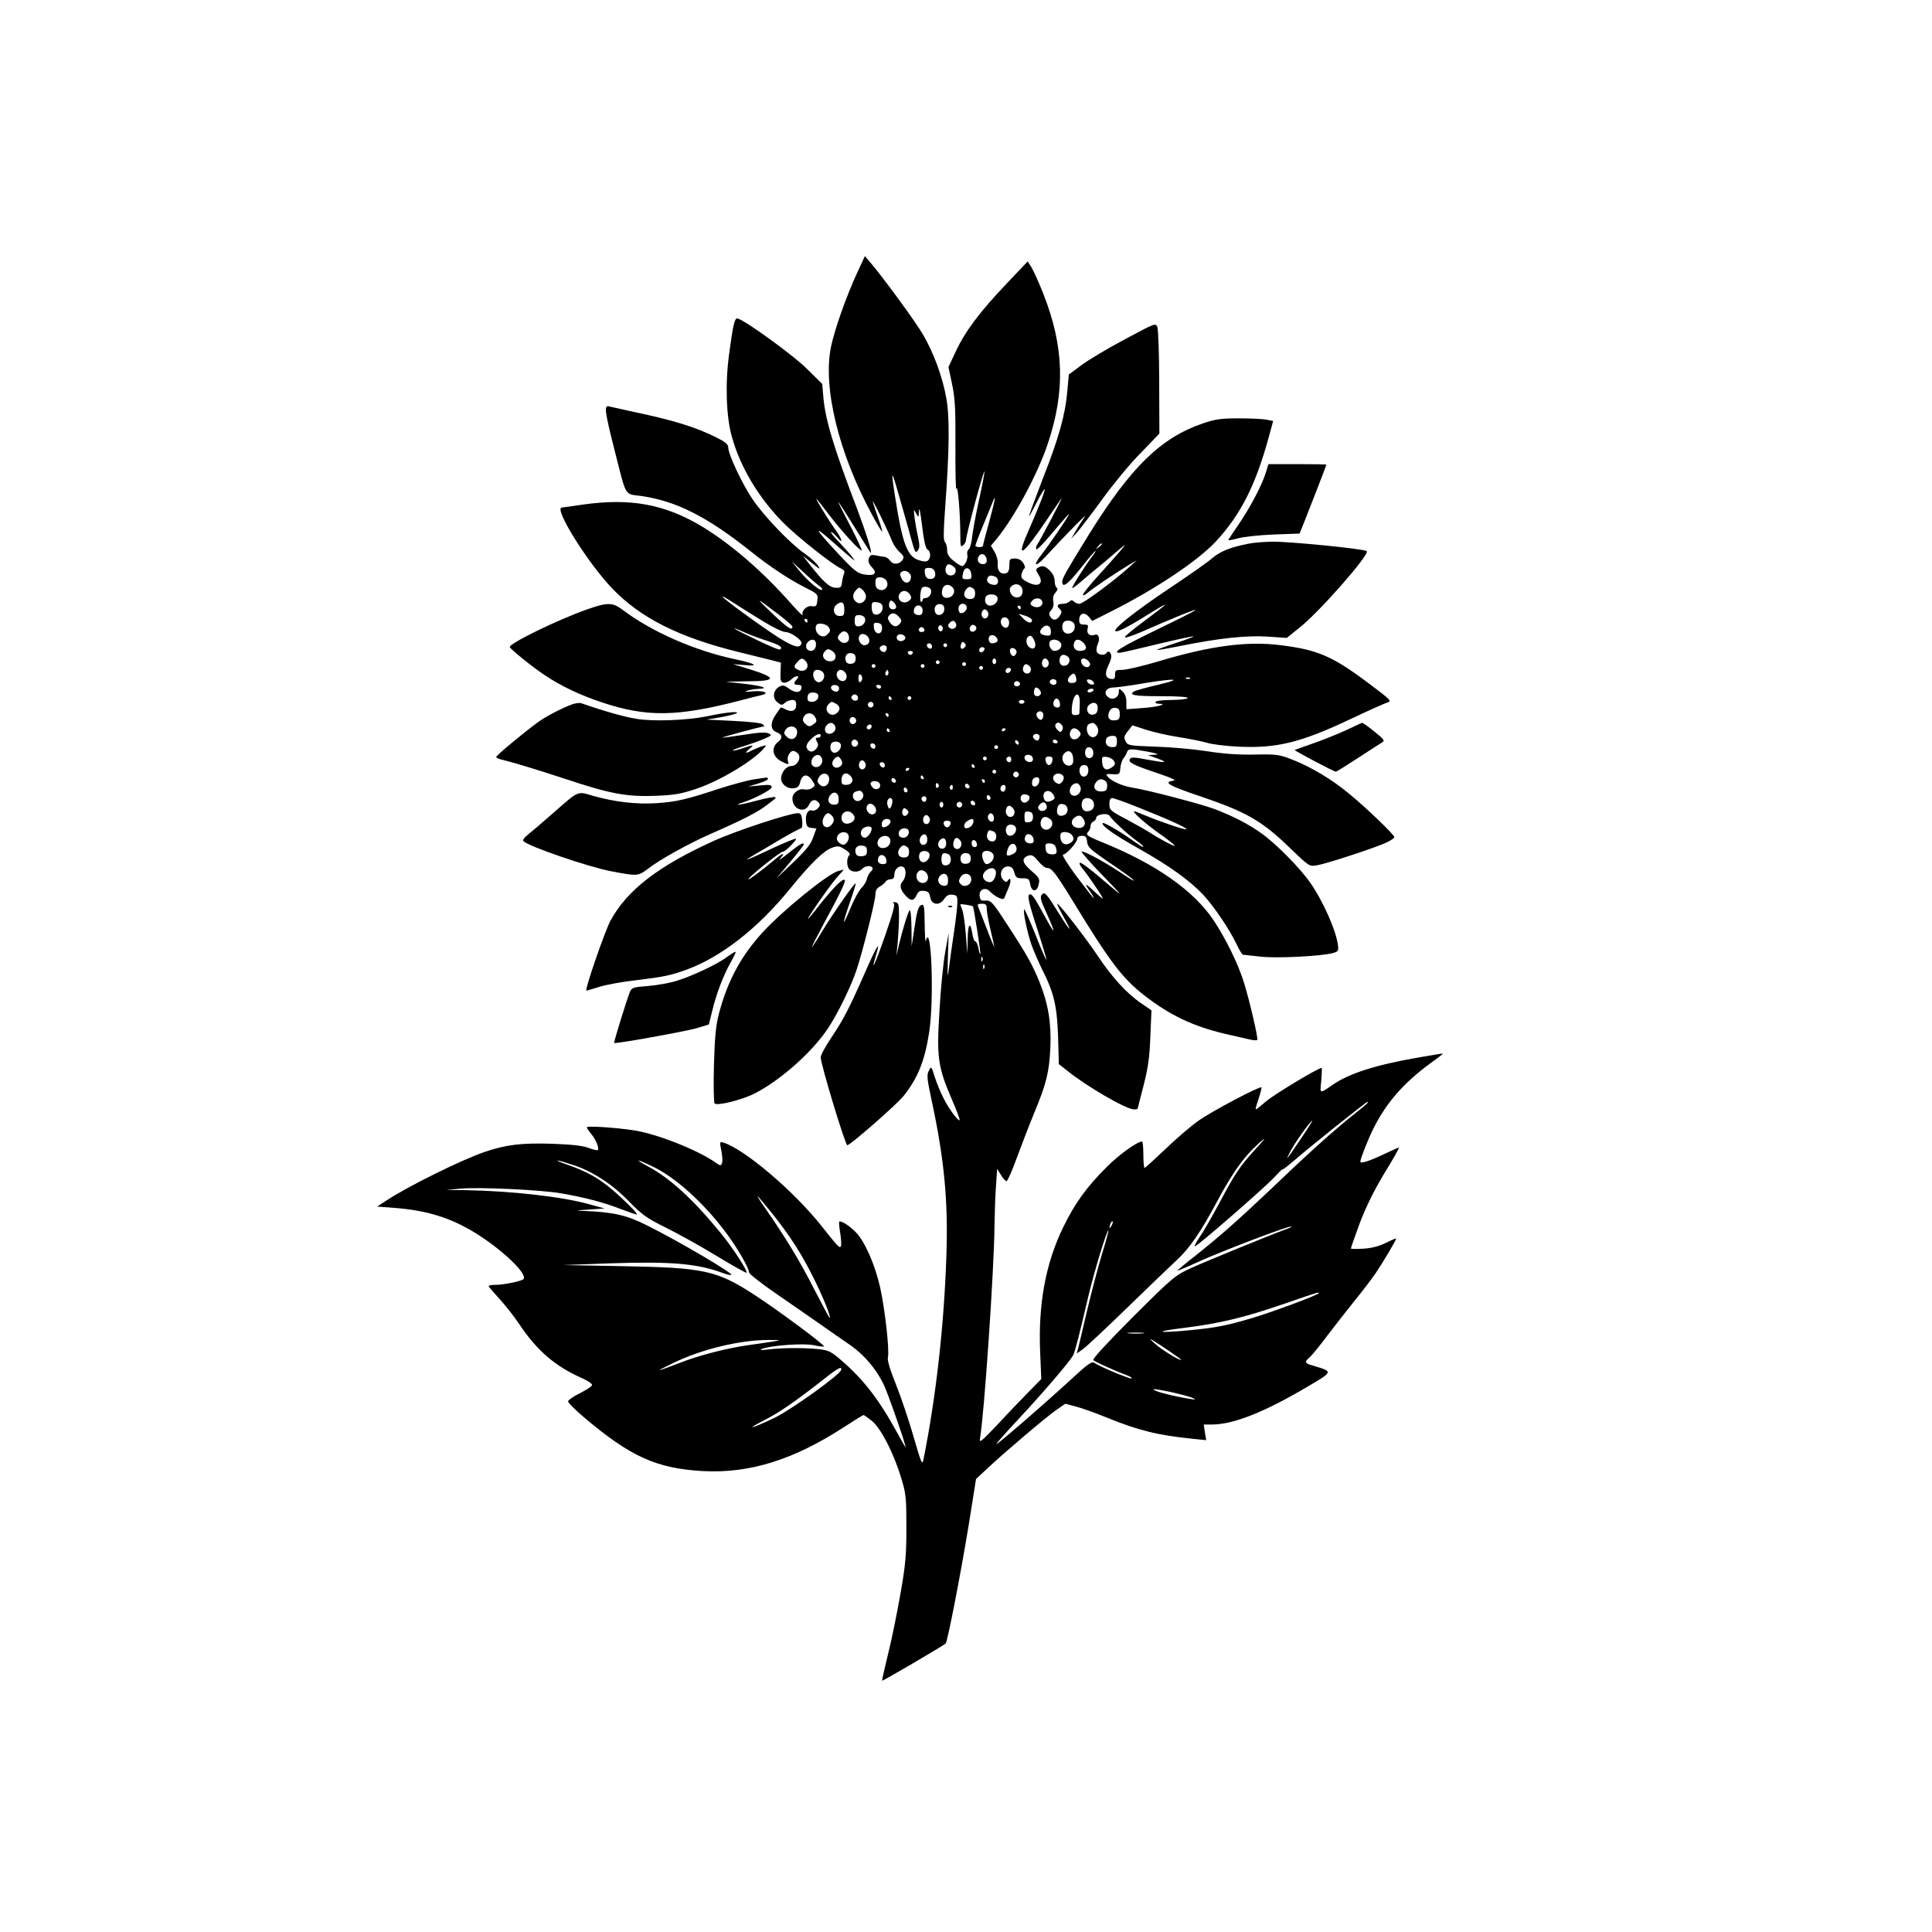 <?xml version="1.0" standalone="no"?>
<!DOCTYPE svg PUBLIC "-//W3C//DTD SVG 20010904//EN"
 "http://www.w3.org/TR/2001/REC-SVG-20010904/DTD/svg10.dtd">
<svg version="1.0" xmlns="http://www.w3.org/2000/svg"
 width="1024pt" height="1024pt" viewBox="0 0 1024 1024"
 preserveAspectRatio="xMidYMid meet">
<g transform="translate(0,1024) scale(0.1,-0.1)"
fill="#000000" stroke="none">
<path d="M4543 8794 c-60 -131 -119 -299 -139 -394 -43 -216 41 -562 218 -888
27 -51 52 -92 54 -90 1 2 -7 33 -20 68 -13 36 -26 76 -30 90 -7 27 81 -153
103 -210 8 -19 26 -45 40 -57 21 -19 24 -26 15 -40 -16 -25 -50 -28 -66 -5 -7
10 -20 19 -28 20 -8 1 -29 4 -47 8 -26 5 -32 2 -38 -16 -5 -15 0 -29 16 -46
31 -33 15 -48 -40 -39 -36 6 -54 20 -138 110 -126 135 -137 158 -32 65 46 -41
93 -81 104 -90 20 -15 20 -15 0 10 -10 14 -42 49 -69 78 -28 28 -46 52 -41 52
5 0 19 -12 32 -27 33 -42 28 -12 -7 36 -37 51 -116 180 -102 166 6 -5 37 -45
69 -87 66 -86 163 -192 170 -185 2 3 -25 62 -61 131 -36 69 -65 126 -63 126 2
0 41 -61 87 -135 45 -74 84 -135 85 -135 9 0 -24 104 -71 230 -125 327 -170
476 -180 595 l-6 70 -82 81 c-71 71 -329 258 -367 266 -15 4 -24 -33 -45 -192
-21 -157 -15 -332 16 -438 45 -161 144 -324 271 -452 77 -77 259 -221 306
-243 16 -7 22 -15 17 -26 -4 -9 -9 -30 -11 -47 -4 -28 -8 -31 -36 -29 -32 2
-64 32 -141 130 l-31 40 49 -40 c41 -33 47 -36 32 -14 -9 15 -42 45 -74 67
-77 54 -217 201 -276 290 -54 81 -126 235 -126 269 0 18 -14 30 -60 53 -111
56 -230 93 -455 140 -55 12 -108 24 -117 26 -27 8 -23 -25 27 -223 68 -267 52
-239 145 -252 185 -27 347 -109 576 -291 105 -84 205 -150 290 -193 69 -35 70
-36 66 -70 -3 -29 -7 -33 -26 -30 -28 6 -59 -23 -52 -46 3 -9 -22 16 -56 54
-154 175 -317 316 -473 412 -200 121 -383 155 -640 118 -55 -8 -103 -15 -107
-15 -45 -1 133 -288 266 -428 149 -156 354 -260 671 -338 77 -19 159 -39 182
-45 l42 -11 -2 -51 c-2 -43 1 -52 16 -55 11 -2 30 6 43 19 24 22 48 19 26 -3
-18 -18 -15 -28 9 -28 14 0 19 -5 17 -17 -5 -26 -33 -27 -66 -3 -24 18 -33 20
-51 11 -33 -18 -39 -61 -11 -83 21 -17 25 -17 40 -3 9 8 26 15 38 15 17 0 22
-6 22 -25 0 -32 -23 -42 -56 -25 -13 8 -25 11 -27 9 -1 -2 -12 -18 -25 -36
-30 -43 -29 -81 2 -93 33 -12 37 -32 9 -53 -37 -30 -29 -78 18 -102 36 -19 43
-19 35 1 -7 20 10 54 28 54 8 0 19 -7 26 -15 19 -22 -5 -65 -36 -65 -26 0 -54
-34 -54 -66 0 -30 33 -56 66 -52 22 2 30 10 36 36 11 40 39 43 63 5 17 -25 17
-27 0 -39 -10 -8 -29 -11 -42 -8 -28 7 -63 -19 -63 -48 0 -58 66 -82 88 -33
13 28 34 32 51 11 9 -11 8 -18 -5 -31 -9 -9 -22 -14 -30 -11 -20 8 -36 -19
-32 -56 2 -27 8 -34 29 -36 l26 -3 -17 -47 c-12 -36 -37 -67 -105 -132 l-89
-85 72 86 c40 48 72 89 72 93 0 14 -20 3 -81 -46 -35 -28 -56 -42 -46 -31 34
39 16 34 -34 -9 -70 -59 -147 -115 -130 -94 22 27 173 146 180 142 8 -5 76 62
70 69 -3 2 -59 -20 -125 -51 -147 -69 -164 -75 -94 -33 30 17 96 56 146 86 50
29 95 53 100 53 5 0 8 18 6 40 -3 32 -8 40 -24 40 -43 0 -326 -93 -443 -146
-294 -133 -460 -260 -549 -423 -29 -53 -139 -371 -128 -371 4 0 36 9 70 20 35
11 123 27 195 35 142 17 182 25 267 56 184 68 378 220 546 427 109 134 179
203 224 219 30 11 38 10 68 -9 24 -15 30 -24 23 -31 -15 -15 -14 -60 1 -75 17
-17 53 -15 68 3 14 16 46 20 54 6 3 -5 0 -14 -8 -20 -8 -7 -17 -24 -21 -38 -3
-15 -17 -38 -30 -50 -12 -13 -38 -59 -56 -103 -18 -44 -34 -78 -36 -76 -2 2
12 48 31 102 19 54 33 100 31 102 -5 5 -115 -152 -175 -250 -29 -49 -55 -88
-57 -88 -2 0 24 51 57 113 97 179 124 236 117 243 -10 10 -57 -37 -130 -128
-33 -43 -62 -78 -64 -78 -8 0 121 185 155 222 l35 39 -29 -7 c-55 -14 -299
-212 -406 -330 -114 -126 -184 -258 -229 -432 -15 -59 -21 -122 -25 -267 -3
-104 -1 -196 3 -203 11 -15 142 17 212 52 139 71 308 222 391 348 52 79 122
223 150 308 33 99 100 367 100 400 0 20 7 33 23 41 12 7 26 18 30 25 4 8 17
14 27 14 14 0 20 7 20 24 0 28 24 51 45 42 20 -7 19 -55 -1 -77 -18 -20 -13
-46 17 -77 26 -29 43 -28 57 4 10 20 18 25 40 22 21 -2 28 -9 32 -33 7 -42 50
-47 74 -10 13 19 24 25 44 23 24 -3 27 -7 26 -43 0 -22 -8 -89 -17 -150 -9
-60 -21 -144 -26 -185 -9 -71 -10 -68 -7 50 l4 125 -19 -105 c-10 -58 -24
-198 -30 -312 -15 -244 -8 -293 66 -465 25 -58 44 -108 41 -110 -7 -7 -58 61
-85 116 -16 31 -37 82 -47 114 -18 57 -18 58 -31 32 -12 -22 -10 -42 16 -163
65 -302 87 -527 77 -817 -12 -366 -55 -751 -122 -1083 -6 -29 -12 -15 -51 120
-24 84 -66 209 -93 277 -33 82 -48 131 -44 147 9 37 -15 251 -41 370 -28 123
-81 243 -128 292 -32 34 -81 65 -89 57 -2 -3 0 -31 6 -65 5 -33 6 -63 2 -67
-8 -8 -16 1 -101 108 -147 186 -411 410 -521 443 -20 6 -20 4 -11 -42 6 -27 7
-57 4 -66 -6 -16 -9 -16 -34 2 -95 67 -313 153 -433 171 -98 15 -250 25 -250
16 0 -4 11 -20 25 -37 24 -29 42 -74 33 -84 -3 -2 -25 3 -49 12 -31 12 -88 18
-194 22 -162 5 -243 -5 -355 -43 -121 -41 -403 -180 -519 -256 l-52 -34 93 -7
c173 -14 295 -52 426 -132 147 -91 282 -221 256 -246 -12 -11 -107 -30 -149
-30 -19 0 -35 -3 -35 -6 0 -4 25 -33 55 -66 31 -33 79 -94 107 -136 95 -142
191 -224 334 -287 33 -15 54 -30 52 -37 -3 -7 -32 -26 -66 -43 -33 -16 -61
-36 -61 -42 -1 -7 37 -45 83 -84 248 -210 385 -272 632 -286 246 -13 479 59
747 233 54 35 100 64 104 64 3 0 23 -14 44 -31 47 -37 116 -171 156 -304 25
-83 27 -104 27 -260 0 -146 -4 -196 -32 -355 -18 -102 -47 -246 -66 -320 -18
-74 -32 -136 -31 -138 3 -3 319 182 337 197 10 9 81 375 124 639 l37 233 61
57 c94 88 309 270 363 308 l49 34 57 -15 c32 -8 106 -35 165 -59 164 -67 268
-93 456 -112 l69 -7 -7 42 -6 41 43 0 c114 0 278 65 508 201 136 80 135 79 32
110 -49 14 -51 19 -22 45 12 10 56 64 97 119 42 55 107 138 144 184 38 46 87
111 110 144 39 58 108 174 108 183 0 2 -24 -8 -52 -22 -36 -18 -75 -29 -120
-32 -38 -2 -68 -2 -68 1 0 3 20 61 45 129 32 85 72 168 129 264 47 76 83 140
81 142 -1 1 -40 -16 -86 -38 -71 -34 -119 -49 -119 -37 0 15 43 124 70 177 68
136 161 242 302 345 37 27 67 49 65 51 -1 1 -62 -9 -136 -22 -218 -38 -356
-82 -444 -141 -76 -52 -71 -53 -64 20 3 37 4 67 2 67 -19 0 -252 -141 -293
-176 -28 -24 -53 -44 -56 -44 -3 0 4 25 15 57 10 31 17 58 15 60 -8 8 -264
-127 -334 -177 -40 -28 -119 -96 -176 -151 -57 -54 -106 -99 -110 -99 -3 0 -6
32 -6 70 0 39 -3 70 -7 70 -25 0 -121 -69 -185 -133 -107 -106 -172 -195 -233
-322 -93 -190 -133 -408 -122 -662 l6 -142 -62 -63 c-34 -35 -109 -112 -165
-173 -89 -94 -103 -106 -98 -80 22 122 75 894 77 1129 1 66 4 162 8 211 l6 90
20 -32 c10 -18 24 -33 30 -33 5 0 31 58 56 128 26 70 67 177 92 237 63 152 78
213 84 341 6 129 -11 234 -57 348 -37 92 -68 147 -171 305 -78 120 -86 129
-114 128 -26 -2 -30 2 -33 25 -4 35 33 50 57 21 9 -10 29 -24 44 -31 24 -10
28 -9 33 6 4 9 13 32 21 50 14 33 10 59 -6 34 -6 -9 -12 -8 -25 6 -23 27 -7
70 27 70 18 -1 26 -8 33 -32 8 -27 13 -31 44 -31 31 0 35 -3 40 -30 7 -43 36
-45 45 -3 7 30 4 36 -39 73 -50 43 -54 68 -13 81 16 5 27 -2 50 -30 16 -20 37
-36 46 -36 25 0 44 -24 132 -167 201 -330 266 -416 382 -507 138 -107 259
-165 433 -206 49 -11 106 -24 127 -29 20 -5 39 -6 41 -2 5 9 -40 203 -70 301
-30 99 -98 237 -162 333 -104 156 -306 298 -587 412 -84 34 -93 41 -77 57 7 7
12 20 12 30 0 10 7 21 15 24 8 4 15 12 15 19 0 20 62 29 72 10 12 -20 87 -90
137 -127 23 -16 41 -32 41 -34 0 -7 -16 3 -70 41 -61 43 -140 88 -145 83 -12
-11 61 -63 190 -135 163 -92 269 -168 342 -245 58 -63 139 -182 178 -264 14
-30 29 -54 33 -54 4 0 45 -5 92 -10 86 -10 323 2 385 19 26 7 30 12 27 37 -8
77 -77 234 -147 335 -54 78 -183 209 -260 263 -70 50 -152 92 -250 129 -73 27
-356 101 -435 113 -50 8 -110 34 -129 58 -12 14 -8 15 25 13 38 -2 39 -1 42
33 2 19 9 42 16 50 7 8 16 23 19 33 7 20 18 20 112 3 54 -11 62 -14 35 -16
l-35 -2 50 -18 c62 -23 43 -24 -59 -5 -62 12 -81 13 -87 3 -11 -18 13 -31 141
-74 86 -29 108 -40 87 -42 -55 -7 -18 -28 144 -82 247 -84 328 -130 481 -279
97 -93 98 -94 138 -87 49 8 282 84 358 116 28 12 52 27 52 34 0 12 -145 152
-240 230 -89 74 -199 140 -295 178 -76 30 -86 31 -205 29 -86 -2 -165 4 -255
18 -71 11 -195 22 -274 24 -138 5 -143 6 -155 28 -10 21 -9 28 12 54 l24 31
71 -23 c40 -13 117 -31 172 -39 55 -9 123 -22 150 -30 28 -9 103 -18 167 -21
204 -10 332 21 598 147 91 43 177 82 192 86 26 9 22 13 -105 108 -186 139
-265 173 -462 197 -177 22 -373 -4 -648 -87 -82 -24 -166 -44 -188 -44 -35 0
-39 -2 -39 -26 0 -21 -4 -25 -22 -22 -29 4 -34 29 -14 70 9 17 16 39 16 49 0
21 -16 34 -25 19 -10 -16 -45 -12 -52 6 -3 8 -1 26 5 40 14 28 5 57 -14 50
-26 -10 -46 5 -40 30 6 21 3 24 -19 24 -20 0 -25 5 -25 25 0 35 28 44 51 16
l18 -22 99 50 c235 118 457 266 555 370 132 142 211 297 281 552 l24 88 -36 7
c-20 4 -86 7 -147 7 -94 0 -122 -4 -190 -27 -222 -76 -380 -230 -602 -586
-122 -198 -143 -234 -143 -253 0 -36 30 -14 99 73 39 50 74 90 77 90 3 0 -4
-12 -16 -27 -39 -51 -111 -165 -107 -169 2 -3 26 15 53 39 27 23 63 54 80 67
18 14 60 50 95 80 61 52 62 53 29 13 -19 -23 -72 -82 -117 -132 -46 -50 -83
-96 -83 -103 0 -6 10 -2 23 9 24 22 143 102 217 147 l45 27 -45 -41 c-79 -71
-240 -190 -258 -190 -10 0 -23 5 -30 12 -9 9 -15 9 -24 0 -7 -7 -22 -12 -33
-12 -30 0 -37 -10 -19 -27 13 -13 13 -18 1 -37 -17 -25 -36 -27 -50 -4 -9 13
-7 21 5 35 11 12 14 28 11 46 -4 18 0 34 11 46 11 13 14 21 7 26 -6 3 -11 20
-11 36 0 18 -9 39 -25 54 -26 27 -41 30 -64 16 -12 -8 -12 -13 3 -36 33 -51
-3 -72 -63 -37 -26 14 -31 21 -26 42 4 14 11 26 15 28 5 2 2 14 -6 28 -11 16
-26 24 -45 24 -27 0 -29 -3 -29 -35 0 -24 -5 -38 -16 -42 -28 -11 -49 11 -46
46 2 19 -5 46 -16 65 l-20 34 28 33 c97 118 220 346 274 509 93 278 86 513
-24 793 -22 56 -50 118 -61 137 l-22 35 -109 -115 c-143 -150 -222 -255 -271
-360 l-40 -85 19 -90 c16 -76 19 -129 18 -335 -1 -135 2 -234 5 -220 8 26 21
-140 21 -253 0 -52 2 -58 15 -47 8 7 15 20 15 28 0 25 94 375 98 364 1 -5 -11
-71 -28 -147 -17 -75 -33 -164 -37 -196 -3 -32 -11 -64 -18 -69 -7 -6 -11 -19
-8 -29 5 -22 -13 -61 -28 -61 -5 0 -26 12 -45 28 -25 20 -34 35 -34 57 0 17
-5 36 -12 43 -8 8 -8 51 1 174 23 312 25 484 7 586 -20 114 -67 242 -125 341
-40 68 -208 298 -278 380 l-29 34 -41 -89z m237 -1234 c23 -80 48 -170 56
-200 14 -48 17 -53 29 -37 10 14 10 28 0 75 -7 31 -15 77 -18 102 -5 43 -5 44
8 20 14 -25 14 -25 16 15 1 22 8 -14 16 -80 10 -82 19 -122 29 -128 21 -12 18
-54 -5 -62 -10 -3 -35 2 -54 11 -51 24 -77 100 -112 326 -26 165 -22 161 35
-42z m464 -82 c-19 -68 -34 -126 -34 -130 0 -11 -40 -10 -40 0 0 5 18 53 41
108 22 54 45 109 50 122 20 52 14 14 -17 -100z m596 -122 c0 -2 -8 -10 -17
-17 -16 -13 -17 -12 -4 4 13 16 21 21 21 13z m-610 -87 c0 -12 -7 -19 -20 -19
-26 0 -36 25 -20 45 16 19 40 2 40 -26z m-891 -132 c14 -9 22 -19 18 -23 -9
-10 -79 49 -122 103 l-39 48 60 -55 c32 -31 70 -63 83 -73z m715 100 c21 -16
12 -47 -15 -47 -22 0 -34 22 -25 45 7 18 17 19 40 2z m-99 -28 c8 -25 -6 -42
-31 -37 -12 2 -20 13 -22 31 -3 23 0 27 22 27 16 0 27 -7 31 -21z m193 -12 c3
-23 0 -27 -22 -27 -28 0 -29 3 -20 38 9 32 38 24 42 -11z m-320 -20 c-5 -32
-35 -34 -50 -2 -10 21 -9 28 2 35 21 13 52 -8 48 -33z m446 7 c22 -8 21 -44
-1 -44 -28 0 -47 16 -40 34 7 17 16 19 41 10z m-575 -23 c15 -27 -9 -56 -37
-47 -16 5 -22 15 -22 37 0 24 4 29 25 29 13 0 29 -8 34 -19z m721 -55 c0 -42
-53 -44 -66 -3 -4 14 -1 25 11 33 24 18 55 1 55 -30z m-369 18 c15 -19 2 -47
-26 -52 -25 -5 -38 13 -31 42 7 30 36 35 57 10z m-461 -44 c0 -27 -28 -46 -48
-33 -24 15 -27 41 -6 64 16 18 18 18 36 3 10 -10 18 -25 18 -34z m344 34 c7
-19 -10 -44 -30 -44 -8 0 -14 -4 -14 -10 0 -5 -3 -10 -8 -10 -4 0 -6 18 -4 40
4 34 8 40 27 40 13 0 26 -7 29 -16z m224 7 c8 -4 12 -19 10 -32 -2 -18 -9 -24
-28 -24 -28 0 -39 27 -20 50 14 17 20 18 38 6z m-334 -34 c9 -14 7 -21 -7 -32
-33 -24 -71 11 -46 42 15 18 39 13 53 -10z m462 -12 c8 -20 -13 -45 -38 -45
-21 0 -33 22 -24 45 7 20 55 19 62 0z m-1311 -85 c106 -67 168 -100 189 -100
27 0 87 -42 84 -59 -6 -30 -39 -22 -120 29 -90 57 -298 209 -298 217 0 3 12
-3 28 -13 15 -10 68 -43 117 -74z m148 -4 c42 -32 77 -62 77 -67 0 -24 -24 -9
-105 68 -96 91 -93 91 28 -1z m1402 59 c0 -22 -31 -31 -54 -16 -12 8 -13 12
-1 26 18 22 55 16 55 -10z m-775 -21 c0 -16 -26 -19 -35 -4 -4 6 -4 18 -1 27
5 12 9 13 21 3 8 -7 15 -19 15 -26z m-275 -15 c0 -30 -3 -34 -25 -34 -32 0
-41 42 -14 62 27 19 39 11 39 -28z m203 15 c4 -25 -22 -49 -43 -40 -9 3 -15
18 -15 36 0 28 3 31 28 28 18 -2 28 -9 30 -24z m327 -14 c0 -29 -38 -41 -48
-16 -10 26 4 47 27 44 15 -2 21 -10 21 -28z m118 16 c6 -16 -11 -36 -30 -36
-13 0 -18 32 -6 43 11 12 31 8 36 -7z m-233 -21 c0 -18 -5 -25 -19 -25 -24 0
-33 13 -25 34 10 27 44 20 44 -9z m520 15 c0 -5 -2 -10 -4 -10 -3 0 -8 5 -11
10 -3 6 -1 10 4 10 6 0 11 -4 11 -10z m-173 -26 c8 -21 -13 -42 -28 -27 -13
13 -5 43 11 43 6 0 13 -7 17 -16z m-472 -24 c15 -16 15 -22 5 -35 -17 -21 -36
-19 -54 7 -11 16 -13 25 -4 35 15 18 32 16 53 -7z m705 -17 c0 -21 -25 -15
-49 11 l-22 23 36 -11 c19 -6 35 -17 35 -23z m-886 11 c8 -21 -11 -44 -35 -44
-14 0 -19 7 -19 30 0 25 4 30 24 30 13 0 27 -7 30 -16z m764 -18 c2 -10 -1
-23 -7 -29 -16 -16 -44 14 -35 37 8 22 38 17 42 -8z m-1068 4 c0 -5 -2 -10 -4
-10 -3 0 -8 5 -11 10 -3 6 -1 10 4 10 6 0 11 -4 11 -10z m787 -16 c8 -20 -17
-36 -34 -22 -10 8 -10 14 -2 24 15 18 28 18 36 -2z m628 -4 c8 -27 -12 -52
-39 -48 -21 3 -32 28 -22 54 8 22 54 18 61 -6z m-1303 -14 c11 -16 10 -23 -8
-40 -27 -27 -72 11 -58 49 7 17 53 10 66 -9z m283 -6 c0 -38 -39 -35 -43 3 -3
25 0 28 20 25 17 -2 23 -9 23 -28z m320 -10 c-5 -8 -11 -8 -17 -2 -6 6 -7 16
-3 22 5 8 11 8 17 2 6 -6 7 -16 3 -22z m180 9 c0 -7 -8 -15 -17 -17 -18 -3
-25 18 -11 32 10 10 28 1 28 -15z m395 -16 c0 -21 -4 -24 -27 -21 -32 4 -39
20 -18 41 21 21 45 11 45 -20z m-670 6 c0 -5 -7 -9 -15 -9 -15 0 -20 12 -9 23
8 8 24 -1 24 -14z m-949 -13 c30 -13 84 -33 122 -45 62 -21 79 -33 60 -44 -5
-2 -62 22 -128 54 -122 58 -152 79 -54 35z m549 -28 c0 -24 -26 -34 -45 -18
-19 16 -19 25 1 45 19 19 44 4 44 -27z m100 7 c16 -20 6 -45 -19 -45 -20 0
-37 32 -26 50 9 15 31 12 45 -5z m198 -2 c5 -17 -26 -29 -40 -15 -6 6 -7 15
-3 22 9 14 37 9 43 -7z m488 -22 c-4 -6 -16 -11 -27 -11 -21 0 -27 35 -6 43
16 6 41 -18 33 -32z m196 4 c15 -33 -2 -55 -27 -35 -23 19 -18 60 7 60 5 0 14
-11 20 -25z m-1159 -7 c7 -23 -5 -48 -24 -48 -25 0 -35 26 -19 45 15 18 37 19
43 3z m1297 -3 c15 -19 -3 -45 -31 -45 -19 0 -35 33 -24 50 9 15 41 12 55 -5z
m124 -4 c22 -24 13 -41 -20 -41 -26 0 -40 20 -30 45 8 21 29 19 50 -4z m-632
-23 c-15 -15 -26 -4 -18 18 5 13 9 15 18 6 9 -9 9 -15 0 -24z m-172 6 c0 -9
-5 -14 -12 -12 -18 6 -21 28 -4 28 9 0 16 -7 16 -16z m80 6 c0 -5 -4 -10 -10
-10 -5 0 -10 5 -10 10 0 6 5 10 10 10 6 0 10 -4 10 -10z m-320 -14 c0 -8 -4
-17 -8 -20 -13 -8 -35 11 -28 23 10 16 36 14 36 -3z m518 -8 c-6 -18 -28 -21
-28 -4 0 9 7 16 16 16 9 0 14 -5 12 -12z m170 -16 c-2 -8 -8 -17 -14 -19 -13
-4 -27 24 -19 37 9 14 36 -1 33 -18z m-974 5 c25 -19 17 -52 -13 -52 -32 0
-49 28 -32 49 16 19 22 20 45 3z m424 -8 c-2 -6 -8 -10 -13 -10 -5 0 -11 4
-13 10 -2 6 4 11 13 11 9 0 15 -5 13 -11z m-303 -29 c0 -18 -6 -26 -23 -28
-13 -2 -25 3 -28 12 -10 26 4 48 28 44 17 -2 23 -10 23 -28z m1123 11 c19 -12
11 -45 -12 -49 -22 -5 -35 13 -29 39 6 20 20 24 41 10z m-1390 -23 c30 -30 0
-68 -39 -48 -23 13 -24 18 -2 42 19 21 25 22 41 6z m1012 -3 c0 -8 -4 -15 -10
-15 -5 0 -10 7 -10 15 0 8 5 15 10 15 6 0 10 -7 10 -15z m277 -1 c8 -21 -13
-42 -28 -27 -13 13 -5 43 11 43 6 0 13 -7 17 -16z m213 1 c10 -12 10 -19 2
-27 -13 -13 -42 6 -42 28 0 19 24 18 40 -1z m-790 -5 c0 -5 -4 -10 -10 -10 -5
0 -10 5 -10 10 0 6 5 10 10 10 6 0 10 -4 10 -10z m140 -10 c0 -5 -4 -10 -10
-10 -5 0 -10 5 -10 10 0 6 5 10 10 10 6 0 10 -4 10 -10z m-480 -10 c0 -5 -4
-10 -10 -10 -5 0 -10 5 -10 10 0 6 5 10 10 10 6 0 10 -4 10 -10z m260 0 c0 -5
-4 -10 -10 -10 -5 0 -10 5 -10 10 0 6 5 10 10 10 6 0 10 -4 10 -10z m557 -1
c14 -14 6 -39 -12 -39 -18 0 -28 17 -21 35 6 18 18 19 33 4z m-247 -9 c0 -5
-4 -10 -10 -10 -5 0 -10 5 -10 10 0 6 5 10 10 10 6 0 10 -4 10 -10z m148 -12
c-6 -18 -28 -21 -28 -4 0 9 7 16 16 16 9 0 14 -5 12 -12z m-990 -24 c4 -29
-23 -51 -43 -34 -16 13 -20 42 -8 54 14 14 48 1 51 -20z m112 11 c15 -18 6
-45 -13 -45 -21 0 -38 25 -31 44 8 20 28 21 44 1z m226 -12 c-10 -10 -19 5
-10 18 6 11 8 11 12 0 2 -7 1 -15 -2 -18z m-136 -18 c0 -8 -4 -17 -10 -20 -6
-4 -10 5 -10 20 0 15 4 24 10 20 6 -3 10 -12 10 -20z m1133 6 c6 -24 0 -31
-25 -31 -21 0 -24 20 -6 38 17 17 25 15 31 -7z m604 -7 c-3 -3 -12 -4 -19 -1
-8 3 -5 6 6 6 11 1 17 -2 13 -5z m-707 -19 c0 -8 -6 -15 -14 -15 -17 0 -28 14
-19 24 12 12 33 6 33 -9z m198 -3 c3 -9 -2 -13 -14 -10 -9 1 -19 9 -22 16 -3
9 2 13 14 10 9 -1 19 -9 22 -16z m342 -11 c-64 -15 -121 -31 -128 -35 -33 -20
-1 -26 139 -26 97 0 148 -4 144 -10 -3 -5 -42 -10 -85 -10 -43 0 -82 -4 -85
-10 -3 -6 4 -10 17 -10 54 -1 -11 -18 -89 -23 l-83 -6 0 38 c0 25 -7 44 -20
56 -19 18 -20 17 -20 -3 0 -29 -32 -45 -55 -28 -29 21 -15 51 25 52 19 1 67 7
105 13 214 37 286 38 135 2z m-735 10 c7 -12 -12 -24 -25 -16 -11 7 -4 25 10
25 5 0 11 -4 15 -9z m-959 -22 c3 -6 1 -16 -4 -21 -13 -13 -45 8 -36 23 7 12
31 11 40 -2z m224 1 c0 -5 -4 -10 -9 -10 -6 0 -13 5 -16 10 -3 6 1 10 9 10 9
0 16 -4 16 -10z m846 -39 c-11 -18 -36 -13 -36 7 0 10 3 22 7 26 10 10 37 -20
29 -33z m279 19 c-3 -5 -13 -10 -21 -10 -8 0 -12 5 -9 10 3 6 13 10 21 10 8 0
12 -4 9 -10z m-1461 -19 c11 -18 -6 -41 -30 -41 -17 0 -24 6 -24 18 0 10 3 22
7 25 9 10 41 8 47 -2z m212 -12 c3 -6 2 -15 -2 -19 -12 -12 -38 5 -30 19 9 14
23 14 32 0z m1177 -40 c-1 -24 -2 -47 -2 -51 -1 -5 -10 -8 -22 -8 -18 0 -20 5
-18 38 6 80 45 100 42 21z m-998 31 c3 -5 1 -10 -4 -10 -6 0 -11 5 -11 10 0 6
2 10 4 10 3 0 8 -4 11 -10z m105 0 c0 -5 -4 -10 -10 -10 -5 0 -10 5 -10 10 0
6 5 10 10 10 6 0 10 -4 10 -10z m788 -28 c2 -14 -2 -22 -12 -22 -19 0 -28 14
-20 35 9 21 28 14 32 -13z m-188 8 c0 -5 -7 -10 -15 -10 -8 0 -15 5 -15 10 0
6 7 10 15 10 8 0 15 -4 15 -10z m-999 -10 c23 -13 25 -33 4 -50 -33 -27 -74
17 -43 48 15 15 15 15 39 2z m199 -5 c0 -8 -7 -15 -15 -15 -8 0 -15 7 -15 15
0 8 7 15 15 15 8 0 15 -7 15 -15z m1188 -24 c-2 -18 -10 -27 -25 -29 -29 -4
-43 36 -18 54 25 19 47 6 43 -25z m117 -26 c0 -25 -4 -31 -26 -33 -31 -4 -44
19 -28 49 6 13 18 19 32 17 17 -2 22 -10 22 -33z m-405 -4 c0 -11 -4 -22 -9
-25 -12 -8 -34 21 -26 34 11 17 35 11 35 -9z m-1209 -13 c10 -18 8 -24 -7 -35
-23 -17 -29 -16 -48 3 -12 12 -13 20 -6 35 14 25 47 24 61 -3z m389 12 c0 -5
-2 -10 -4 -10 -3 0 -8 5 -11 10 -3 6 -1 10 4 10 6 0 11 -4 11 -10z m-174 -21
c10 -17 -13 -36 -27 -22 -12 12 -4 33 11 33 5 0 12 -5 16 -11z m-108 -43 c6
-31 -43 -50 -54 -21 -8 20 15 47 35 43 9 -2 17 -12 19 -22z m1200 11 c7 -8 7
-18 2 -27 -8 -13 -11 -13 -26 2 -9 9 -13 21 -10 27 9 15 21 14 34 -2z m180 1
c31 -31 0 -85 -33 -58 -18 15 -20 56 -2 63 19 8 22 8 35 -5z m-1188 -6 c0 -13
-12 -22 -22 -16 -10 6 -1 24 13 24 5 0 9 -4 9 -8z m-395 -31 c0 -35 -29 -50
-54 -27 -16 15 -18 21 -8 37 18 29 62 22 62 -10z m490 9 c3 -5 1 -10 -4 -10
-6 0 -11 5 -11 10 0 6 2 10 4 10 3 0 8 -4 11 -10z m615 6 c0 -3 -4 -8 -10 -11
-5 -3 -10 -1 -10 4 0 6 5 11 10 11 6 0 10 -2 10 -4z m390 -11 c10 -12 10 -18
0 -30 -25 -30 -61 -7 -46 30 3 8 12 15 19 15 8 0 20 -7 27 -15z m-1370 -25 c0
-5 -7 -10 -15 -10 -13 0 -14 -4 -5 -21 9 -16 8 -24 -5 -39 -19 -21 -40 -17
-50 8 -3 10 5 26 22 43 29 28 53 37 53 19z m1160 -3 c0 -8 -3 -17 -7 -20 -9
-9 -34 13 -27 24 8 14 34 11 34 -4z m410 -27 c0 -25 -4 -30 -25 -30 -27 0 -41
20 -31 45 3 8 17 15 31 15 21 0 25 -5 25 -30z m-1374 -1 c10 -17 -13 -36 -27
-22 -12 12 -4 33 11 33 5 0 12 -5 16 -11z m854 -10 c0 -6 -4 -7 -10 -4 -5 3
-10 11 -10 16 0 6 5 7 10 4 6 -3 10 -11 10 -16z m205 11 c3 -5 -1 -10 -9 -10
-9 0 -16 5 -16 10 0 6 4 10 9 10 6 0 13 -4 16 -10z m-1149 -15 c7 -18 -13 -45
-33 -45 -17 0 -27 24 -19 45 7 20 45 19 52 0z m184 -11 c0 -9 -5 -14 -12 -12
-18 6 -21 28 -4 28 9 0 16 -7 16 -16z m650 -4 c0 -5 -4 -10 -10 -10 -5 0 -10
5 -10 10 0 6 5 10 10 10 6 0 10 -4 10 -10z m505 -30 c0 -16 -6 -26 -18 -28
-19 -4 -32 20 -23 44 9 25 41 13 41 -16z m-107 -28 c2 -22 -2 -34 -12 -38 -34
-13 -61 37 -34 64 21 21 43 9 46 -26z m-1330 -8 c4 -25 -20 -47 -42 -38 -32
12 -10 68 24 62 8 -2 16 -13 18 -24z m1115 11 c4 -8 2 -17 -4 -21 -15 -9 -39
3 -39 21 0 19 36 20 43 0z m-1014 -13 c7 -13 6 -23 -1 -30 -28 -28 -63 3 -38
33 16 20 27 19 39 -3z m771 8 c0 -5 -4 -10 -10 -10 -5 0 -10 5 -10 10 0 6 5
10 10 10 6 0 10 -4 10 -10z m130 -5 c0 -8 -4 -15 -9 -15 -13 0 -22 16 -14 24
11 11 23 6 23 -9z m218 -7 c-2 -13 -10 -23 -18 -23 -8 0 -16 10 -18 23 -3 17
2 22 18 22 16 0 21 -5 18 -22z m326 -1 c9 -15 7 -21 -9 -33 -30 -22 -50 -13
-53 24 -3 31 -1 33 24 30 15 -2 32 -11 38 -21z m-1317 -13 c8 -21 -13 -42 -28
-27 -13 13 -5 43 11 43 6 0 13 -7 17 -16z m103 -10 c0 -9 -5 -14 -12 -12 -18
6 -21 28 -4 28 9 0 16 -7 16 -16z m475 -4 c3 -5 1 -10 -4 -10 -6 0 -11 5 -11
10 0 6 2 10 4 10 3 0 8 -4 11 -10z m603 -29 c-4 -35 -41 -37 -46 -2 -4 26 13
42 35 34 8 -3 13 -16 11 -32z m-948 15 c0 -3 -4 -8 -10 -11 -5 -3 -10 -1 -10
4 0 6 5 11 10 11 6 0 10 -2 10 -4z m460 -16 c0 -5 -4 -10 -10 -10 -5 0 -10 5
-10 10 0 6 5 10 10 10 6 0 10 -4 10 -10z m120 -15 c0 -8 -7 -15 -15 -15 -8 0
-15 7 -15 15 0 8 7 15 15 15 8 0 15 -7 15 -15z m-1005 -24 c0 -33 -30 -51 -51
-29 -13 13 -14 20 -4 37 16 31 55 25 55 -8z m115 14 c18 -21 5 -45 -25 -45
-20 0 -25 5 -25 23 0 39 26 50 50 22z m1127 -1 c3 -8 -1 -22 -9 -30 -12 -12
-17 -12 -33 -1 -23 17 -14 47 15 47 11 0 23 -7 27 -16z m-742 -4 c3 -5 1 -10
-4 -10 -6 0 -11 5 -11 10 0 6 2 10 4 10 3 0 8 -4 11 -10z m-148 -26 c-9 -9
-28 6 -21 18 4 6 10 6 17 -1 6 -6 8 -13 4 -17z m761 4 c-4 -29 -38 -38 -38
-10 0 22 8 32 27 32 9 0 13 -8 11 -22z m-288 2 c0 -5 -2 -10 -4 -10 -3 0 -8 5
-11 10 -3 6 -1 10 4 10 6 0 11 -4 11 -10z m638 1 c8 -4 12 -19 10 -32 -2 -19
-9 -24 -33 -24 -33 0 -45 25 -25 50 14 17 29 19 48 6z m-1195 -15 c10 -24 -18
-39 -37 -21 -9 9 -14 21 -11 26 9 14 42 11 48 -5z m312 -5 c3 -5 1 -12 -5 -16
-5 -3 -10 1 -10 9 0 18 6 21 15 7z m162 -17 c-9 -9 -28 6 -21 18 4 6 10 6 17
-1 6 -6 8 -13 4 -17z m591 0 c4 -25 -22 -49 -43 -40 -31 12 -9 70 25 64 8 -2
16 -13 18 -24z m-678 0 c0 -8 -5 -12 -10 -9 -6 4 -8 11 -5 16 9 14 15 11 15
-7z m280 2 c0 -8 -4 -17 -9 -21 -12 -7 -24 12 -16 25 9 15 25 12 25 -4z m-520
-17 c0 -5 -4 -9 -10 -9 -5 0 -10 7 -10 16 0 8 5 12 10 9 6 -3 10 -10 10 -16z
m-236 -16 c9 -21 -16 -46 -37 -37 -20 7 -23 40 -4 47 23 10 35 7 41 -10z
m1010 -6 c8 -14 8 -20 -4 -27 -22 -14 -40 -12 -46 5 -16 41 27 60 50 22z
m-1139 -22 c0 -25 -4 -30 -25 -30 -28 0 -39 27 -19 51 20 24 44 13 44 -21z
m805 4 c0 -5 -4 -9 -10 -9 -5 0 -10 7 -10 16 0 8 5 12 10 9 6 -3 10 -10 10
-16z m205 11 c9 -15 -14 -40 -31 -33 -22 8 -18 43 5 43 11 0 23 -5 26 -10z
m-545 -15 c0 -8 -4 -15 -9 -15 -13 0 -22 16 -14 24 11 11 23 6 23 -9z m-180
-12 c0 -10 -4 -24 -9 -32 -7 -11 -10 -9 -16 8 -7 22 0 41 16 41 5 0 9 -8 9
-17z m1068 -12 c4 -25 -11 -41 -39 -41 -20 0 -32 26 -23 52 9 29 58 21 62 -11z
m234 -20 c159 -63 262 -110 256 -116 -5 -6 -143 41 -223 75 -26 11 -49 20 -53
20 -15 0 60 -67 130 -116 43 -30 81 -60 84 -66 7 -11 -85 38 -136 72 -14 9
-67 39 -117 66 -88 46 -93 51 -93 82 0 22 5 32 15 32 8 0 70 -22 137 -49z
m-865 13 c-9 -9 -28 6 -21 18 4 6 10 6 17 -1 6 -6 8 -13 4 -17z m-167 1 c0 -8
-4 -15 -10 -15 -5 0 -10 7 -10 15 0 8 5 15 10 15 6 0 10 -7 10 -15z m100 0 c0
-8 -7 -15 -15 -15 -8 0 -15 7 -15 15 0 8 7 15 15 15 8 0 15 -7 15 -15z m448
-8 c4 -21 -25 -34 -40 -19 -8 8 -8 16 2 27 16 19 34 15 38 -8z m-909 -6 c16
-28 -13 -51 -36 -28 -18 18 -11 47 11 47 9 0 20 -9 25 -19z m1019 -8 c2 -13
-4 -26 -15 -32 -28 -14 -47 2 -39 34 5 20 12 26 29 23 14 -2 23 -11 25 -25z
m-288 2 c15 -18 6 -45 -15 -45 -18 0 -30 24 -21 45 7 19 20 19 36 0z m-561
-32 c-15 -18 -34 -1 -25 22 5 14 9 15 21 5 12 -10 13 -16 4 -27z m-291 5 c18
-18 15 -36 -7 -48 -27 -14 -51 -2 -51 25 0 32 35 46 58 23z m957 -18 c0 -18
-6 -26 -22 -28 -20 -3 -23 1 -23 28 0 27 3 31 23 28 16 -2 22 -10 22 -28z
m-1067 8 c16 -16 15 -33 -3 -52 -20 -20 -45 -10 -45 18 0 21 17 46 30 46 3 0
11 -5 18 -12z m858 -3 c3 -8 3 -19 -1 -25 -10 -16 -35 7 -28 26 7 18 22 18 29
-1z m-339 -11 c8 -21 -13 -42 -28 -27 -13 13 -5 43 11 43 6 0 13 -7 17 -16z
m816 -6 c17 -26 1 -50 -30 -46 -34 4 -43 36 -17 55 21 15 34 13 47 -9z m-173
-3 c25 -30 -18 -71 -45 -44 -19 18 -8 59 15 59 10 0 23 -7 30 -15z m-850 -10
c0 -17 -36 -39 -44 -26 -4 5 -3 16 0 25 8 20 44 21 44 1z m440 2 c0 -7 -5 -18
-12 -25 -7 -7 -18 -12 -25 -12 -19 0 -16 27 5 39 23 14 32 13 32 -2z m-122
-14 c-2 -10 -10 -18 -18 -18 -8 0 -16 8 -18 18 -2 12 3 17 18 17 15 0 20 -5
18 -17z m346 -19 c7 -19 -10 -44 -31 -44 -17 0 -27 24 -19 45 7 20 42 19 50
-1z m-764 -5 c0 -20 -21 -49 -36 -49 -20 0 -29 27 -14 45 14 17 50 20 50 4z
m194 -8 c10 -16 -5 -41 -24 -41 -23 0 -32 13 -24 34 7 17 39 22 48 7z m450 -7
c24 -9 21 -54 -4 -54 -23 0 -35 22 -26 45 6 17 8 17 30 9z m-767 -20 c7 -18
-6 -45 -24 -51 -6 -2 -18 3 -27 12 -12 12 -13 21 -6 36 13 23 48 25 57 3z
m1181 4 c18 -18 15 -36 -9 -48 -26 -14 -49 3 -49 36 0 18 5 24 23 24 13 0 28
-5 35 -12z m-763 -29 c0 -28 -29 -38 -39 -13 -7 19 11 47 28 41 6 -2 11 -14
11 -28z m563 3 c3 -16 -2 -22 -17 -22 -24 0 -35 15 -27 36 9 23 40 13 44 -14z
m-761 2 c9 -24 -10 -49 -38 -49 -27 0 -37 28 -19 50 17 20 49 19 57 -1z m1045
-16 c3 -28 16 -40 115 -108 62 -41 118 -82 125 -89 16 -17 7 -12 -73 41 -85
56 -189 111 -196 104 -3 -3 50 -63 118 -133 83 -85 103 -109 60 -72 -136 116
-182 152 -188 145 -4 -3 3 -16 14 -29 19 -21 90 -124 108 -157 4 -8 -16 8 -45
35 -52 49 -56 47 -18 -7 11 -16 17 -28 15 -28 -3 0 -43 52 -91 115 -47 63 -79
115 -72 115 18 0 76 66 76 85 0 9 10 15 24 15 20 0 25 -6 28 -32z m-747 -9 c0
-15 -7 -25 -18 -27 -22 -4 -33 24 -17 43 18 21 35 13 35 -16z m74 17 c14 -16
4 -46 -14 -46 -19 0 -27 17 -20 40 7 23 18 25 34 6z m89 -19 c2 -10 -3 -17
-12 -17 -10 0 -16 9 -16 21 0 24 23 21 28 -4z m210 -23 c2 -14 -5 -24 -22 -32
-31 -14 -37 -7 -24 29 12 34 41 36 46 3z m206 10 c13 -33 7 -45 -21 -42 -22 2
-29 9 -31 31 -3 23 0 27 21 27 14 0 28 -7 31 -16z m-999 -24 c0 -20 -6 -26
-26 -28 -17 -2 -29 3 -32 12 -11 28 4 47 32 44 20 -2 26 -8 26 -28z m213 21
c8 -4 12 -19 10 -32 -2 -18 -9 -24 -28 -24 -28 0 -39 27 -20 50 14 17 20 18
38 6z m118 -36 c7 -18 -13 -45 -33 -45 -17 0 -27 24 -19 45 7 20 45 19 52 0z
m340 -7 c6 -20 -15 -48 -38 -48 -12 0 -27 42 -21 58 9 21 51 14 59 -10z m-242
6 c21 -8 21 -50 0 -58 -22 -8 -34 1 -34 28 0 33 8 40 34 30z m121 -24 c0 -18
-6 -26 -23 -28 -13 -2 -25 3 -28 12 -10 26 4 48 28 44 17 -2 23 -10 23 -28z
m-447 -8 c3 -16 -2 -22 -17 -22 -24 0 -33 13 -25 35 9 23 38 14 42 -13z m577
-53 c11 -16 -3 -56 -21 -63 -19 -7 -44 10 -44 30 0 31 51 57 65 33z m-362 -20
c14 -22 2 -49 -22 -49 -26 0 -42 29 -29 53 11 21 36 19 51 -4z m112 -34 c0
-23 -5 -30 -19 -30 -28 0 -43 29 -26 50 21 25 45 14 45 -20z m123 8 c4 -30
-34 -51 -55 -30 -12 12 -13 19 -3 36 15 29 54 25 58 -6z m9 -147 c4 -3 43
-250 39 -253 -2 -2 -7 12 -10 32 -4 19 -11 35 -16 35 -6 0 -13 18 -16 40 -11
69 -24 55 -25 -27 l-2 -78 -8 105 c-5 58 -13 115 -19 128 -5 13 -10 25 -10 28
0 5 61 -5 67 -10z m73 -13 c0 -16 9 -65 20 -111 11 -46 20 -86 20 -90 0 -4
-18 38 -39 93 -21 55 -42 108 -46 118 -6 14 -2 17 19 17 22 0 26 -5 26 -27z
m-23 -275 c-3 -8 -6 -5 -6 6 -1 11 2 17 5 13 3 -3 4 -12 1 -19z m10 -40 c-3
-8 -6 -5 -6 6 -1 11 2 17 5 13 3 -3 4 -12 1 -19z m2033 -712 c0 -2 -30 -28
-67 -57 -97 -76 -234 -198 -423 -379 -190 -180 -285 -265 -422 -374 -54 -42
-98 -79 -98 -81 0 -2 53 20 118 50 125 56 464 186 485 184 6 0 -1 -5 -18 -11
-71 -25 -431 -172 -512 -209 -85 -39 -95 -47 -308 -259 -141 -142 -216 -223
-210 -229 9 -9 113 -56 182 -82 14 -5 24 -12 21 -15 -6 -5 -161 59 -193 80
-19 13 -30 5 -140 -96 -143 -131 -360 -319 -383 -332 -9 -5 42 53 114 130 130
139 275 308 292 341 10 19 32 104 81 314 30 127 99 354 106 347 2 -2 -14 -60
-35 -128 -21 -69 -56 -204 -79 -300 -22 -96 -44 -186 -47 -199 l-7 -25 34 24
c19 14 127 115 240 225 113 110 228 220 255 245 67 61 128 149 214 310 89 167
153 253 245 330 16 14 0 -7 -36 -46 -85 -92 -111 -130 -197 -292 -39 -73 -85
-153 -103 -178 -17 -25 -29 -47 -26 -50 6 -6 373 313 422 367 22 24 41 43 43
41 2 -2 31 21 65 50 78 68 376 306 385 308 1 0 2 -2 2 -4z m-356 -193 c-76
-113 -84 -123 -56 -68 21 42 108 165 117 165 3 0 -25 -44 -61 -97z m-3852
-139 c102 -34 206 -102 297 -197 64 -65 90 -84 185 -131 61 -30 183 -97 270
-150 87 -53 161 -94 163 -92 8 8 -75 136 -139 213 -141 173 -265 287 -380 349
-84 45 -64 43 28 -2 120 -59 267 -193 384 -350 59 -79 120 -185 120 -208 0 -7
64 -58 143 -112 78 -54 184 -127 235 -163 52 -36 124 -87 161 -112 71 -50 133
-122 174 -205 21 -42 117 -317 117 -334 0 -3 -19 29 -41 70 -99 181 -180 287
-302 392 -51 44 -65 51 -115 57 -76 8 -193 8 -267 -1 -39 -5 -52 -4 -38 2 45
19 226 32 277 20 27 -6 51 -9 53 -6 7 6 -238 188 -362 269 -205 134 -270 148
-700 156 l-320 6 247 9 c323 11 463 -1 596 -50 24 -9 45 -14 48 -11 9 9 -272
175 -446 262 -109 55 -180 71 -340 77 -44 1 -38 3 30 7 l85 6 -81 22 c-141 40
-413 71 -659 75 l-100 1 75 7 c101 9 424 -6 535 -25 122 -21 227 -48 320 -85
43 -16 80 -29 81 -27 5 5 -68 78 -130 131 -72 61 -136 97 -236 132 -36 12 -61
23 -55 23 5 1 45 -11 87 -25z m1051 -256 c92 -115 156 -214 219 -341 50 -100
93 -206 86 -212 -2 -2 -38 66 -82 151 -74 146 -152 275 -258 427 -26 37 -45
67 -43 67 2 0 38 -42 78 -92z m1798 -65 c-12 -20 -14 -14 -5 12 4 9 9 14 11
11 3 -2 0 -13 -6 -23z m1099 -357 c0 -9 -257 -104 -360 -134 -129 -38 -185
-49 -319 -62 -174 -17 -206 -9 -42 11 193 24 321 54 536 128 177 61 185 64
185 57z m-932 -213 c-21 -2 -55 -2 -75 0 -21 2 -4 4 37 4 41 0 58 -2 38 -4z
m145 -98 c31 -21 57 -40 57 -42 0 -10 -105 54 -138 85 -32 29 -33 31 -7 15 17
-10 56 -36 88 -58z m-2103 55 c-25 -4 -83 -13 -130 -19 -115 -16 -264 -54
-368 -95 -131 -50 -135 -50 -37 -2 150 74 355 124 510 124 65 0 67 -1 25 -8z
m358 -152 c-9 -27 -266 -211 -353 -253 -119 -57 -163 -68 -55 -13 82 42 165
99 319 220 73 58 96 70 89 46z m1867 -149 c15 -7 11 -8 -15 -4 -87 14 -179 37
-195 49 -19 14 171 -27 210 -45z"/>
<path d="M5961 8441 c-91 -48 -194 -110 -230 -137 l-66 -49 -8 -88 c-11 -127
-45 -248 -131 -467 -41 -107 -74 -195 -72 -197 1 -1 19 31 40 73 21 41 40 73
43 71 4 -5 -35 -105 -91 -232 -63 -144 -25 -119 99 65 42 63 80 117 82 120 8
7 -118 -232 -130 -247 -5 -7 -7 -17 -5 -24 2 -6 33 24 68 66 91 107 113 132
104 115 -14 -27 -108 -164 -141 -206 -50 -62 -39 -76 14 -19 122 132 235 246
212 215 -14 -19 -35 -53 -48 -75 l-23 -40 32 35 c17 19 77 98 133 175 56 77
146 187 202 243 l100 104 -1 271 c0 150 -5 282 -10 294 -9 22 -13 20 -173 -66z"/>
<path d="M6710 7738 c-19 -65 -82 -185 -144 -276 -31 -45 -56 -83 -56 -85 0
-2 24 2 53 10 28 8 113 17 188 20 l137 5 27 67 c31 78 115 294 115 298 0 2
-69 3 -153 3 l-154 0 -13 -42z"/>
<path d="M6621 7359 c-95 -18 -151 -40 -193 -75 -23 -21 -126 -93 -228 -161
-181 -121 -301 -216 -288 -228 8 -8 69 23 168 85 132 82 127 74 -29 -42 -47
-35 -87 -68 -89 -75 -2 -7 43 8 100 33 147 65 271 115 275 111 2 -2 -91 -49
-207 -105 -189 -92 -238 -122 -196 -122 8 0 98 21 201 46 103 25 189 43 191
41 2 -2 -41 -18 -97 -36 -55 -18 -99 -34 -97 -36 2 -2 57 8 123 21 202 41 349
57 462 50 l103 -7 66 53 c104 81 376 391 358 407 -13 12 -416 52 -504 50 -41
-1 -95 -5 -119 -10z"/>
<path d="M3114 7011 c-159 -56 -419 -183 -412 -201 5 -12 117 -103 183 -147
88 -59 188 -107 306 -146 237 -79 398 -77 739 12 41 11 88 23 103 26 50 10 18
26 -41 21 -39 -4 -49 -3 -32 3 14 5 40 9 59 10 62 2 22 16 -77 27 l-97 11 118
2 c155 1 157 18 7 65 l-85 26 60 -5 c83 -8 59 8 -45 30 -215 45 -444 145 -599
262 -54 41 -81 41 -187 4z"/>
<path d="M3030 6506 c-54 -20 -138 -64 -179 -94 -73 -53 -221 -176 -221 -184
0 -4 12 -10 28 -14 56 -13 172 -48 343 -104 231 -77 321 -94 474 -88 100 4
135 10 215 37 126 42 305 150 360 216 14 16 13 17 -10 10 -14 -4 -37 -14 -52
-21 -38 -20 -44 -17 -17 6 29 24 25 24 -35 4 -26 -9 -49 -14 -52 -12 -2 3 24
13 58 23 35 11 83 28 108 39 42 18 43 20 23 29 -15 7 -54 5 -127 -7 -58 -9
-111 -16 -118 -16 -11 1 209 60 222 60 2 0 -1 5 -7 11 -7 7 -72 14 -155 18
l-143 7 78 13 c43 8 80 18 83 22 6 10 -63 3 -161 -18 -106 -21 -281 -28 -372
-13 -63 10 -169 40 -293 83 -8 3 -31 0 -50 -7z"/>
<path d="M7135 6370 c-44 -20 -123 -52 -175 -70 -52 -18 -96 -34 -98 -35 -4
-3 208 -115 218 -115 4 0 57 33 118 73 61 39 118 77 128 82 15 10 9 17 -42 58
-32 26 -61 46 -64 46 -3 0 -41 -18 -85 -39z"/>
<path d="M3995 6109 c-33 -5 -114 -27 -180 -48 -175 -58 -229 -71 -336 -78
-107 -7 -224 7 -336 39 -85 25 -73 30 -213 -93 -52 -46 -111 -96 -130 -111
-23 -18 -31 -31 -25 -37 29 -28 346 -137 465 -159 136 -26 142 -26 191 11 68
53 223 138 344 191 160 70 240 111 288 148 23 18 44 34 46 35 2 2 2 5 -1 8 -3
3 -47 -5 -99 -19 -51 -14 -95 -23 -97 -21 -2 2 7 6 20 10 64 20 158 69 158 83
0 12 -11 14 -62 9 l-63 -6 53 16 c28 8 52 19 52 24 0 5 -3 8 -7 8 -5 -1 -35
-5 -68 -10z"/>
<path d="M5521 5497 c-9 -12 -5 -30 23 -90 52 -115 53 -132 1 -37 -59 108 -73
130 -85 130 -18 0 -10 -38 40 -191 27 -84 48 -154 46 -156 -2 -2 -28 57 -57
131 -30 75 -57 136 -60 136 -10 0 16 -126 39 -190 11 -30 35 -86 54 -125 64
-126 80 -194 86 -357 l4 -148 42 -33 c103 -84 315 -207 356 -207 11 0 20 2 20
4 0 2 14 57 31 122 24 95 32 148 36 259 l6 140 -57 39 c-74 51 -153 137 -228
250 -62 93 -204 276 -214 276 -3 0 10 -29 30 -64 54 -96 43 -91 -20 10 -70
112 -77 120 -93 101z"/>
<path d="M4737 5453 c8 -6 -4 -52 -45 -170 -55 -157 -80 -210 -48 -102 25 82
3 47 -63 -104 -82 -186 -110 -239 -175 -337 -31 -46 -56 -92 -56 -104 0 -37
130 -466 141 -466 15 0 259 213 298 261 76 95 113 188 136 339 27 176 11 594
-18 483 -3 -10 -5 30 -6 89 -1 90 -3 106 -16 102 -18 -7 -25 -30 -40 -134
l-13 -85 -1 100 c-1 58 -5 95 -10 90 -9 -11 -35 -94 -57 -185 l-13 -55 7 70
c3 39 7 101 7 140 0 62 -2 70 -20 73 -13 2 -16 0 -8 -5z"/>
<path d="M5028 5433 c7 -3 16 -2 19 1 4 3 -2 6 -13 5 -11 0 -14 -3 -6 -6z"/>
<path d="M3855 5169 c-52 -39 -183 -101 -267 -127 -37 -12 -105 -24 -153 -28
-81 -6 -87 -9 -97 -33 -17 -42 -86 -266 -83 -269 6 -6 372 60 436 78 l66 20
18 72 c21 89 58 186 97 256 17 29 29 55 27 57 -3 2 -22 -10 -44 -26z"/>
</g>
</svg>
